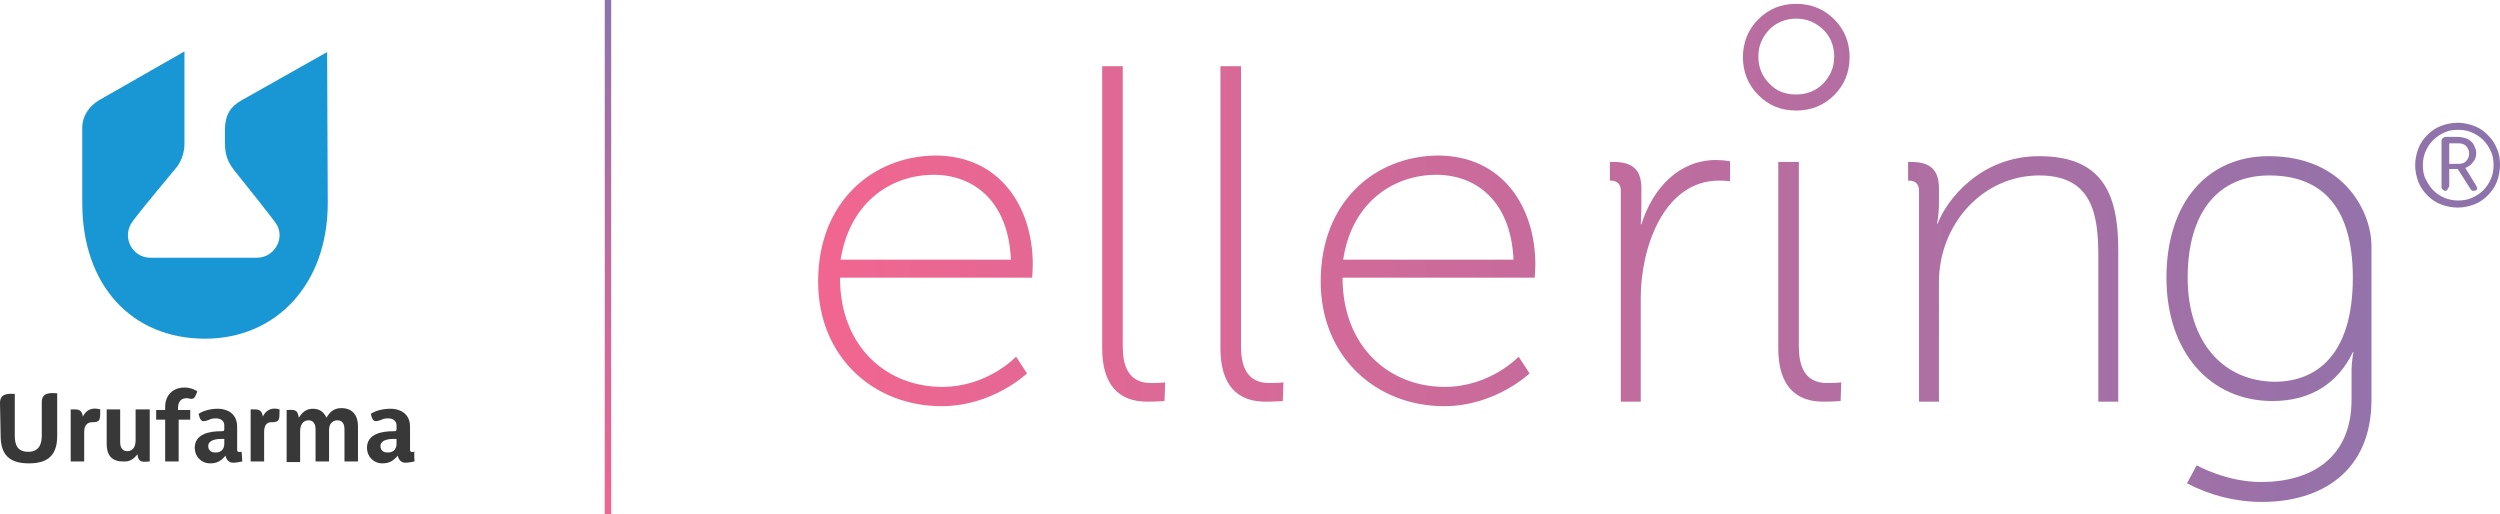 <?xml version="1.0" encoding="utf-8"?>
<!-- Generator: Adobe Illustrator 25.2.0, SVG Export Plug-In . SVG Version: 6.00 Build 0)  -->
<svg version="1.1" id="Layer_1" xmlns="http://www.w3.org/2000/svg" xmlns:xlink="http://www.w3.org/1999/xlink" x="0px" y="0px"
	 viewBox="0 0 389 80" style="enable-background:new 0 0 389 80;" xml:space="preserve">
<style type="text/css">
	.st0{fill-rule:evenodd;clip-rule:evenodd;fill:#383838;}
	.st1{fill-rule:evenodd;clip-rule:evenodd;fill:#1997D4;}
	.st2{fill:none;stroke:url(#SVGID_1_);stroke-miterlimit:10;}
	.st3{fill:url(#SVGID_2_);}
</style>
<g>
	<path class="st0" d="M0.1,67.8c0,2.9,1.3,4.3,4.4,4.3s4.4-1.4,4.4-4.3v-6.6c-1.2-0.1-2.4-0.1-2.4,1.4v5.2c0,1.4-0.5,2.5-2.1,2.5
		c-1.7,0-2.1-1.1-2.1-2.5v-6.5c-1.2-0.1-2.3,0-2.3,1.4L0.1,67.8L0.1,67.8z M12.9,64.8c0.6-1.2,1.6-1.4,2.7-1.1c0,1.7,0,2-1.3,2
		c-0.7,0-1.2,0.5-1.2,1.5v4.6H11v-8.1C12.1,63.7,12.7,63.6,12.9,64.8C12.8,64.8,12.9,64.9,12.9,64.8L12.9,64.8z M21.4,70.7
		c0.1,1.3,0.8,1.2,1.9,1.1v-8.1h-2.2v4.8c0,1-0.4,1.7-1.3,1.7c-0.8,0-1.1-0.6-1.1-1.4v-5.1h-2.1v5.4c0,1.6,0.7,2.7,2.5,2.7
		C20.2,71.9,20.8,71.4,21.4,70.7L21.4,70.7L21.4,70.7z M29.4,62c0.9,0.3,1-0.4,1.3-1.1c-0.1-0.1-0.9-0.6-2-0.6c-1.9,0-3,1.3-3,3v0.5
		h-1.4v1.5h1.4v6.5h2.1v-6.5h1.8v-1.5h-1.9v-0.3c0-0.9,0.4-1.4,1-1.5C29,61.9,29.3,62,29.4,62L29.4,62z M34.9,69.1v-0.8
		c-0.2,0-0.4,0-0.6,0c-0.7,0-1.9,0.2-1.9,1.1c0,0.6,0.4,1,1,1C34.7,70.5,34.9,69.5,34.9,69.1L34.9,69.1z M37.7,71.8
		c0,0-0.9,0.2-1.4,0.2c-0.7,0-1.1-0.5-1.2-1.1c-0.7,0.8-1.3,1.2-2.4,1.2c-1.4,0-2.4-1.1-2.4-2.4c0-2.2,2.3-2.6,4.1-2.6
		c0.3,0,0.5,0,0.5-0.3v-0.6c0-0.6-0.4-1.1-1.3-1.1c-0.5,0-0.9,0.1-1,0.2c-1.1,0.4-1.4,0.4-1.7-0.9c0.7-0.5,1.9-0.8,3-0.8
		s3,0.5,3,2.8v3.5c0,0.4,0.1,0.5,0.7,0.4C37.6,70.3,37.7,71.8,37.7,71.8L37.7,71.8z M40.9,64.8c0.6-1.2,1.6-1.4,2.6-1.1
		c0,1.7,0,2-1.3,2c-0.7,0-1.1,0.5-1.1,1.5v4.6H39v-8.1C40.1,63.7,40.7,63.6,40.9,64.8C40.9,64.8,40.9,64.9,40.9,64.8L40.9,64.8z
		 M61.7,69.1v-0.8c-0.2,0-0.4,0-0.6,0c-0.7,0-1.9,0.2-1.9,1.1c0,0.6,0.4,1,1,1C61.5,70.5,61.7,69.5,61.7,69.1L61.7,69.1z M64.5,71.8
		c0,0-0.9,0.2-1.4,0.2c-0.7,0-1.1-0.5-1.2-1.1c-0.7,0.8-1.3,1.2-2.4,1.2c-1.4,0-2.4-1.1-2.4-2.4c0-2.2,2.3-2.6,4.1-2.6
		c0.3,0,0.5,0,0.5-0.3v-0.6c0-0.6-0.4-1.1-1.3-1.1c-0.5,0-0.9,0.1-1,0.2c-1.1,0.4-1.4,0.4-1.7-0.9c0.7-0.5,1.9-0.8,3.1-0.8
		c1.1,0,3,0.5,3,2.8v3.5c0,0.4,0.1,0.5,0.7,0.4C64.4,70.3,64.5,71.8,64.5,71.8L64.5,71.8z M55.7,66.3v5.5h-2.1v-5
		c0-0.8-0.3-1.4-1.1-1.4c-0.4,0-1.3,0.2-1.3,1.5v4.9h-2.1v-5c0-0.8-0.3-1.4-1.1-1.4c-0.5,0-1.3,0.3-1.3,1.7v4.8h-2.1v-8.1
		c1.4-0.1,1.7,0,1.9,1.2l0,0c0.5-0.8,1.1-1.4,2.2-1.4c1,0,1.7,0.5,2.1,1.4l0,0c0.5-0.9,1.2-1.5,2.3-1.5C55,63.5,55.7,64.8,55.7,66.3
		z"/>
	<path class="st1" d="M51,31.6c0,12.7-8.1,21.1-19.1,21.1c-11.4,0-19.1-8.3-19.1-21.1V19.9c0-1.9,1.1-3.4,2.6-4.3
		C15.6,15.5,28.7,8,28.7,8v14.4c0,2.2-1.2,3.6-1.2,3.6s-6.1,7.3-6.9,8.5c-1.7,2.3-0.1,5.6,2.8,5.6c2.5,0,14,0,16.6,0
		c2.7,0,4.5-3.1,2.9-5.4c-0.7-1-5.8-7.4-6.3-8c-0.8-1-1.6-2.2-1.6-4.3v-2.1c0-2.6,1-3.8,2.6-4.7l13.3-7.5L51,31.6L51,31.6z"/>
</g>
<linearGradient id="SVGID_1_" gradientUnits="userSpaceOnUse" x1="94.6" y1="939.6" x2="94.6" y2="1019.6" gradientTransform="matrix(1 0 0 -1 0 1019.6)">
	<stop  offset="0" style="stop-color:#F16690"/>
	<stop  offset="1" style="stop-color:#8C73AC"/>
</linearGradient>
<line class="st2" x1="94.6" y1="80" x2="94.6" y2="0"/>
<linearGradient id="SVGID_2_" gradientUnits="userSpaceOnUse" x1="127.3" y1="980.25" x2="389" y2="980.25" gradientTransform="matrix(1 0 0 -1 0 1019.6)">
	<stop  offset="0" style="stop-color:#F16690"/>
	<stop  offset="1" style="stop-color:#8C73AC"/>
</linearGradient>
<path class="st3" d="M275.3,13c-1.1-1.1-1.7-2.5-1.7-4.2s0.6-3,1.7-4.2c1.1-1.1,2.5-1.7,4.2-1.7s3,0.6,4.2,1.7
	c1.1,1.1,1.7,2.5,1.7,4.2s-0.6,3-1.7,4.2c-1.1,1.1-2.5,1.7-4.2,1.7S276.4,14.2,275.3,13 M273.6,3c-1.6,1.6-2.4,3.6-2.4,5.9
	c0,2.3,0.8,4.3,2.4,5.9c1.6,1.6,3.5,2.4,5.9,2.4c2.3,0,4.3-0.8,5.9-2.4c1.6-1.6,2.4-3.6,2.4-5.9c0-2.3-0.8-4.3-2.4-5.9
	c-1.6-1.6-3.6-2.4-5.9-2.4C277.1,0.6,275.2,1.4,273.6,3 M145.3,27.2c6.2,0,11.6,4.1,12,13.2h-26.5C132.2,31.6,138.5,27.2,145.3,27.2
	 M127.3,43.8c0,11.8,8.7,19.4,19.2,19.4c8,0,13.3-5.1,13.3-5.1l-1.7-2.6c0,0-4.4,4.7-11.5,4.7c-8.6,0-15.9-6.2-15.9-17h29.9
	c0,0,0.1-1.2,0.1-2c0-9-5.1-17-15.2-17C135.9,24.3,127.3,31.3,127.3,43.8 M171.5,10.3v43.9c0,5.7,2.6,8.3,7,8.3
	c1.4,0,2.7-0.1,2.7-0.1l0.1-2.9c0,0-0.8,0.1-2.2,0.1c-3.6,0-4.4-2.8-4.4-5.7V10.3H171.5z M189.9,10.3v43.9c0,5.7,2.6,8.3,7,8.3
	c1.4,0,2.7-0.1,2.7-0.1l0.1-2.9c0,0-0.8,0.1-2.2,0.1c-3.6,0-4.4-2.8-4.4-5.7V10.3H189.9z M276.7,25.2v29c0,5.7,2.6,8.3,7,8.3
	c1.4,0,2.7-0.1,2.7-0.1l0.1-2.9c0,0-0.8,0.1-2.2,0.1c-3.6,0-4.4-2.8-4.4-5.7V25.2H276.7z M223.5,27.2c6.2,0,11.6,4.1,12,13.2H209
	C210.3,31.6,216.7,27.2,223.5,27.2 M205.5,43.8c0,11.8,8.7,19.4,19.2,19.4c8,0,13.3-5.1,13.3-5.1l-1.7-2.6c0,0-4.4,4.7-11.5,4.7
	c-8.6,0-15.9-6.2-15.9-17h29.9c0,0,0.1-1.2,0.1-2c0-9-5.1-17-15.2-17C214,24.3,205.5,31.3,205.5,43.8 M340.4,43.2
	c0-10.1,4.7-15.9,12.7-15.9c7.3,0,13,3.9,13,15.9c0,12.1-5.7,16.2-12.2,16.2C345.9,59.3,340.4,53.2,340.4,43.2 M337.1,43.2
	c0,11.6,6.8,19.2,16.5,19.2c6.2,0,10.3-3,12.5-7.6h0.1c0,0-0.3,1.3-0.3,3.1v4.3c0,9-6.2,12.8-14.1,12.8c-5.4,0-10-2.6-10-2.6
	l-1.5,2.8c3.6,1.9,7.6,2.9,11.7,2.9c8.9,0,17-4.5,17-15.9v-24c0-4.8-3.9-13.9-16-13.9C343.4,24.3,337.1,31.6,337.1,43.2 M255.4,34.9
	h-0.1c0,0,0.1-1.3,0.1-3.1v-2.5c0-2.8-1.3-4.1-4.3-4.1h-0.6v2.9h0.1c1,0,1.6,0.5,1.6,1.6v8.4l0,0v24.4h3.1V46.3
	c0-7.6,3.5-18.2,12.2-18.2c0.8,0,1.7,0.1,1.7,0.1v-3.1c0,0-1-0.2-2.2-0.2C261.3,24.9,257.2,29.2,255.4,34.9 M301.5,34.8h-0.1
	c0,0,0.3-1.3,0.3-3.1v-2.4c0-2.8-1.3-4.1-4.3-4.1h-0.5v2.9h0.1c1,0,1.6,0.5,1.6,1.6v32.8h3.1V43.9c0-9,6.8-16.6,15.6-16.6
	c8.3,0,9.2,6.1,9.2,12.6v22.6h3.1V38.8c0-8.8-2.6-14.5-12.3-14.5C308,24.3,302.8,31.3,301.5,34.8 M382.4,32.3
	c-0.9,0-1.8-0.2-2.6-0.5c-0.8-0.3-1.5-0.8-2.1-1.4c-0.6-0.6-1.1-1.3-1.4-2.1s-0.5-1.7-0.5-2.6c0-0.9,0.2-1.8,0.5-2.6
	s0.8-1.5,1.4-2.1s1.3-1.1,2.1-1.4c0.8-0.3,1.7-0.5,2.6-0.5s1.8,0.2,2.6,0.5c0.8,0.3,1.5,0.8,2.1,1.4c0.6,0.6,1.1,1.3,1.4,2.1
	c0.4,0.8,0.5,1.7,0.5,2.6c0,0.9-0.2,1.8-0.5,2.6s-0.8,1.5-1.4,2.1s-1.3,1.1-2.1,1.4S383.4,32.3,382.4,32.3z M382.4,31.2
	c0.8,0,1.5-0.1,2.2-0.4c0.7-0.3,1.3-0.7,1.8-1.2s0.9-1.1,1.2-1.8c0.3-0.7,0.4-1.4,0.4-2.1c0-0.8-0.1-1.5-0.4-2.1
	c-0.3-0.7-0.7-1.3-1.2-1.8s-1.1-0.9-1.8-1.2c-0.7-0.3-1.4-0.4-2.1-0.4c-0.8,0-1.5,0.1-2.1,0.4c-0.7,0.3-1.3,0.7-1.8,1.2
	s-0.9,1.1-1.2,1.8S377,25,377,25.7c0,0.8,0.1,1.5,0.4,2.1s0.7,1.3,1.2,1.8s1.1,0.9,1.8,1.2C380.9,31,381.7,31.2,382.4,31.2z
	 M380.5,29.7c-0.2,0-0.3-0.1-0.4-0.2c-0.1-0.1-0.2-0.2-0.2-0.4v-7.2c0-0.2,0.1-0.3,0.2-0.4c0.1-0.1,0.3-0.2,0.4-0.2h1.9
	c0.5,0,1,0.1,1.5,0.3c0.4,0.2,0.8,0.5,1,0.9s0.4,0.8,0.4,1.3s-0.1,0.9-0.4,1.3c-0.3,0.4-0.6,0.7-1,0.9s-0.9,0.3-1.4,0.3h-1.4v2.6
	c0,0.2-0.1,0.3-0.2,0.4C380.8,29.6,380.7,29.7,380.5,29.7z M381.1,25.5h1.4c0.5,0,0.9-0.1,1.2-0.4c0.3-0.3,0.5-0.7,0.5-1.2
	s-0.2-0.9-0.5-1.2s-0.7-0.4-1.2-0.4h-1.4V25.5z M384.9,29.7c-0.2,0-0.4-0.1-0.5-0.3l-2.1-3.3l1.1-0.3l1.9,3.1
	c0.1,0.2,0.2,0.4,0.1,0.6C385.3,29.6,385.1,29.7,384.9,29.7z"/>
</svg>
